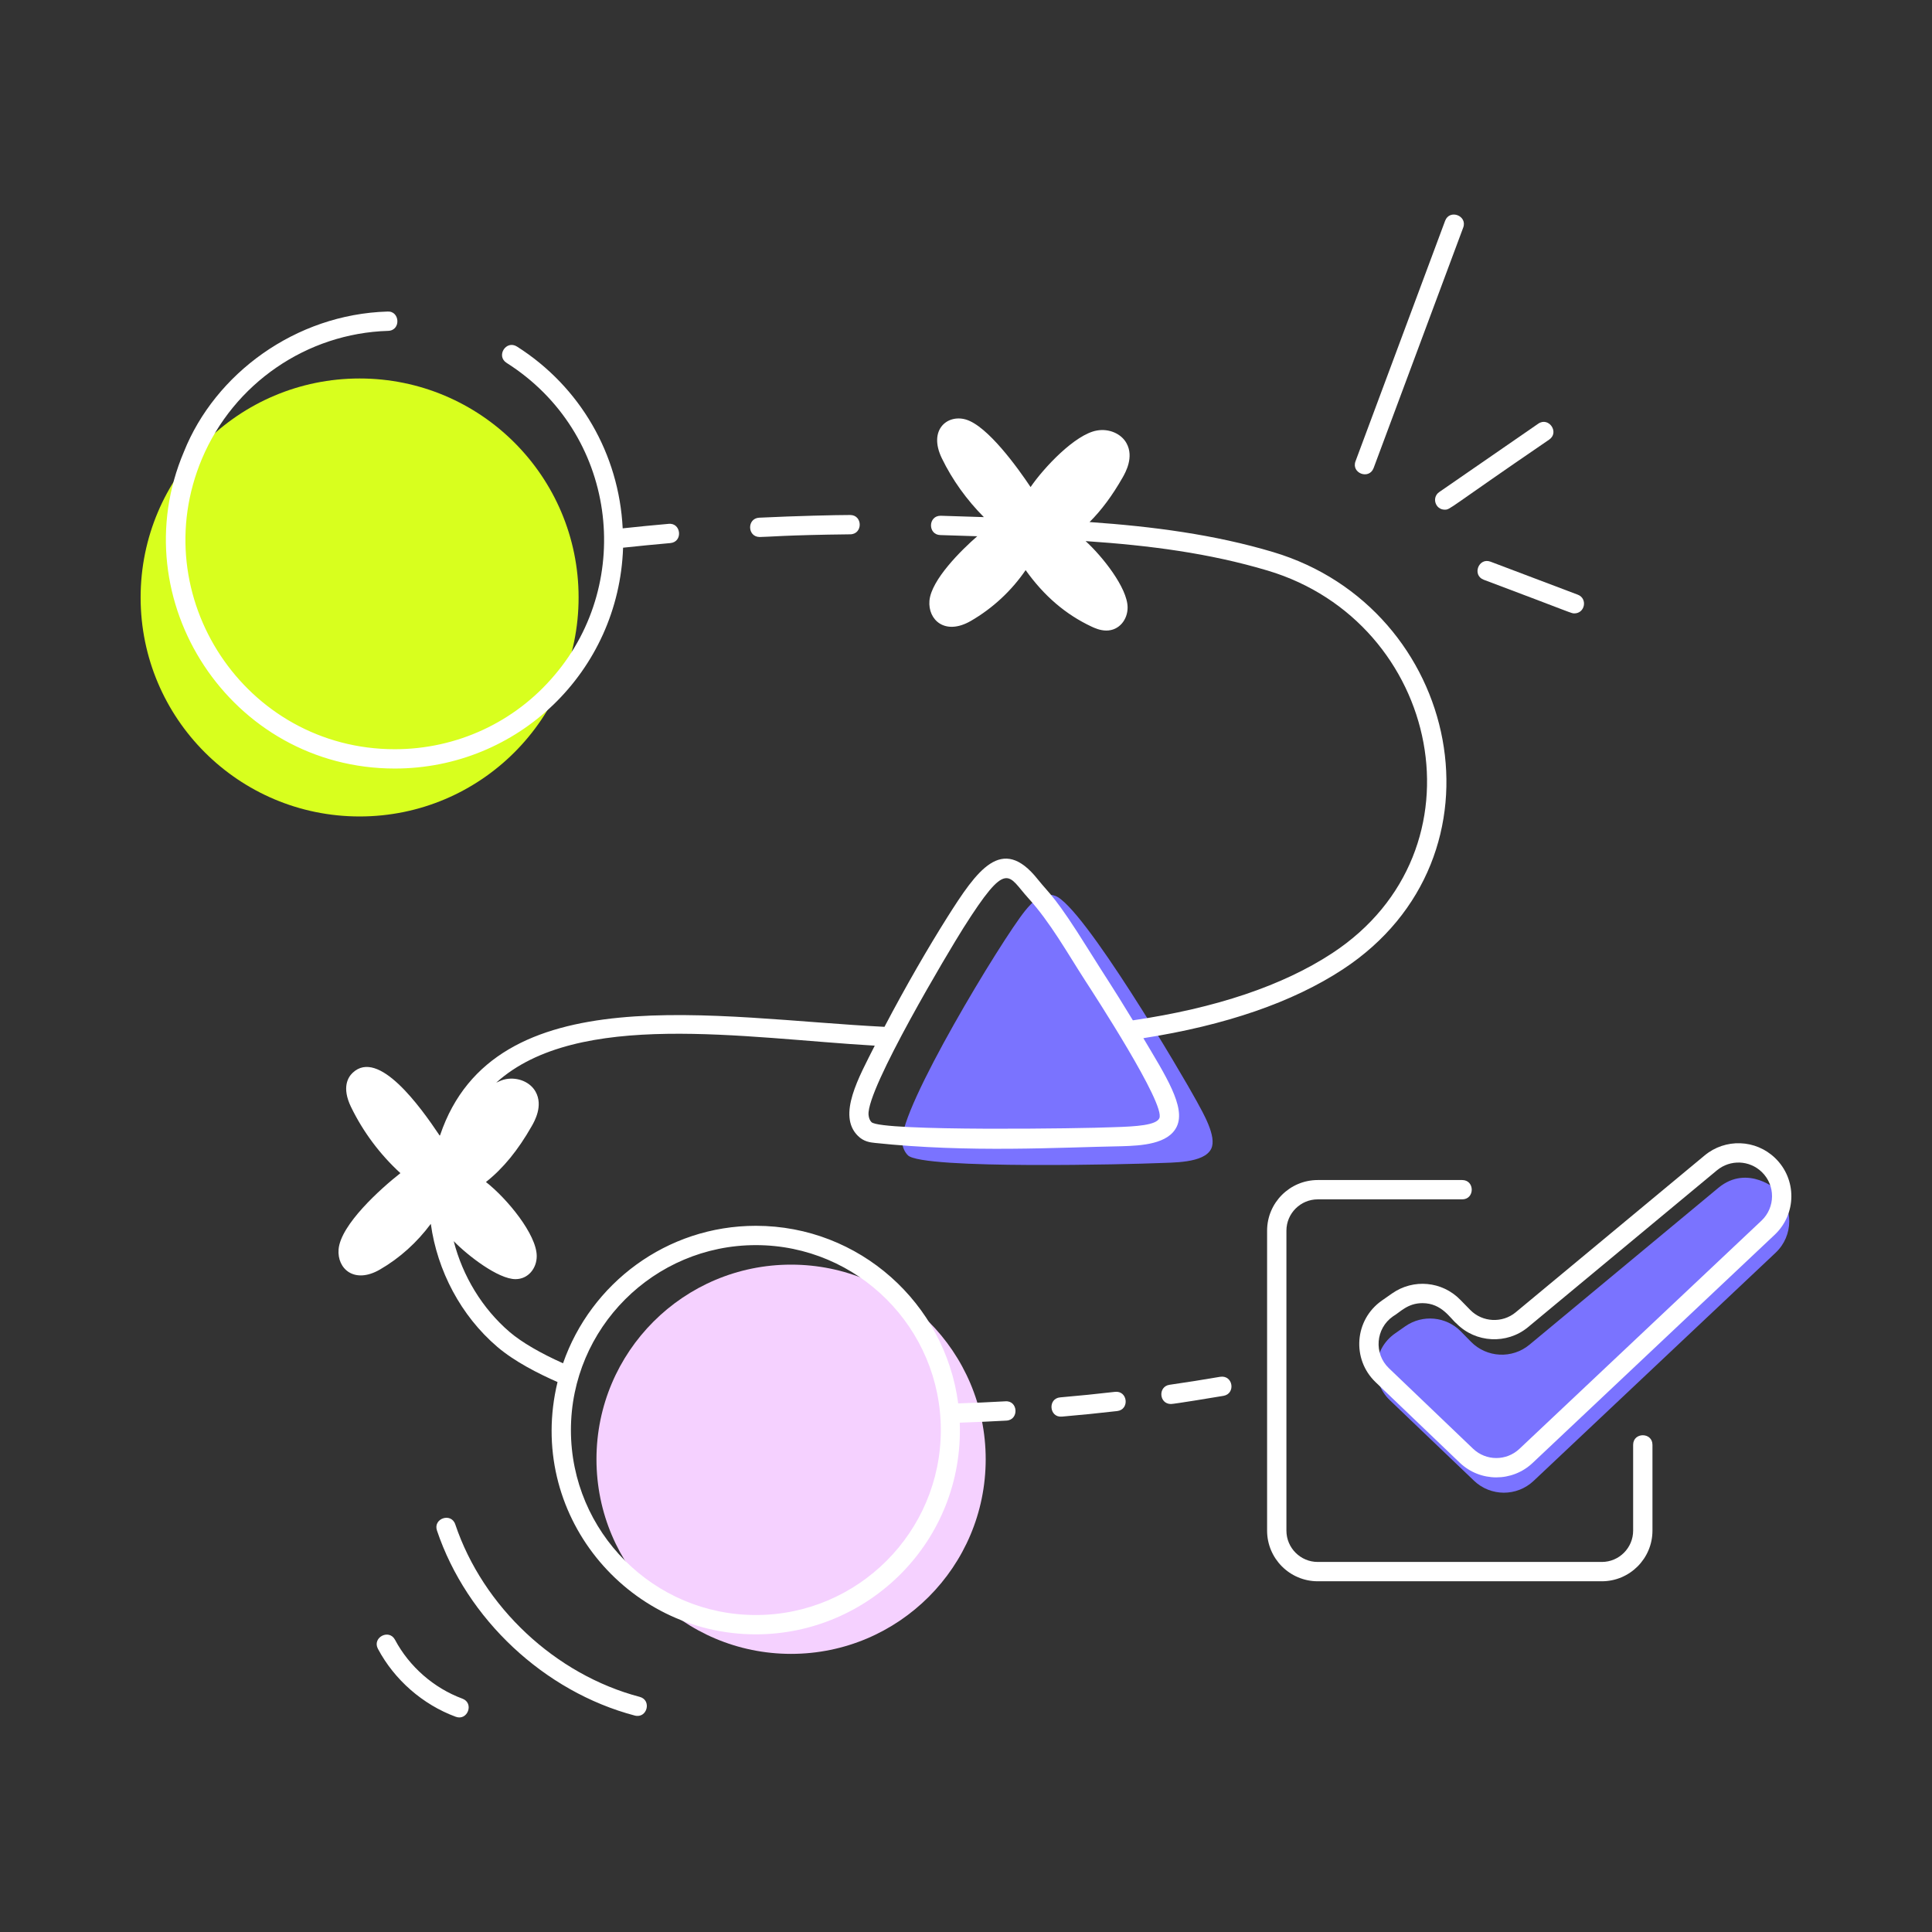 <svg width="164" height="164" viewBox="0 0 164 164" fill="none" xmlns="http://www.w3.org/2000/svg">
<rect x="0" y="0" width="164" height="164" fill="#333333" stroke="none"/>
<path d="M87.014 77.314C87.621 76.561 88.496 75.666 89.566 76.043C91.912 76.869 100.398 91.294 101.581 93.475C102.127 94.481 103.309 96.488 102.818 97.508C102.211 98.771 99.465 98.674 98.165 98.736C96.502 98.814 78.303 99.293 77.068 98.07C76.767 97.771 76.609 97.351 76.575 96.93C76.347 94.074 85.027 79.781 87.014 77.314Z" fill="#7A73FF"/>
<path d="M124.014 113.027L124.858 113.89C126.196 115.257 128.359 115.369 129.831 114.147L145.863 100.834C148.374 98.749 151.001 101.11 150.758 101.014C152.27 102.469 152.257 104.894 150.73 106.334L130.18 125.709C128.757 127.05 126.532 127.042 125.12 125.69L117.98 118.859C116.306 117.258 116.514 114.525 118.412 113.196L119.28 112.588C120.753 111.556 122.756 111.742 124.014 113.027Z" fill="#7A73FF"/>
<path d="M30.526 69.306C40.792 69.306 49.115 60.984 49.115 50.717C49.115 40.451 40.792 32.128 30.526 32.128C20.259 32.128 11.937 40.451 11.937 50.717C11.937 60.984 20.259 69.306 30.526 69.306Z" fill="#D8FF1E"/>
<path d="M67.152 140.391C76.276 140.391 83.672 132.994 83.672 123.87C83.672 114.746 76.276 107.35 67.152 107.35C58.028 107.35 50.632 114.746 50.632 123.87C50.632 132.994 58.028 140.391 67.152 140.391Z" fill="#F5D1FF"/>
<path d="M52.891 46.492C54.226 46.349 55.563 46.217 56.9 46.1C57.993 46.005 57.825 44.359 56.759 44.467C55.458 44.579 54.158 44.71 52.858 44.849C52.542 38.55 49.259 32.83 43.881 29.416C42.958 28.841 42.089 30.221 43.001 30.802C52.354 36.733 53.88 49.321 47.077 57.307C43.712 61.306 38.766 63.598 33.513 63.598C20.823 63.598 12.224 50.627 17.147 38.935C19.846 32.547 26.05 28.289 32.947 28.086C34.056 28.052 33.948 26.385 32.9 26.446C25.062 26.677 18.255 31.742 15.616 38.338C10.255 50.936 19.587 65.238 33.513 65.238C43.956 65.238 52.533 57.013 52.891 46.492ZM85.34 118.952C84.007 119.029 82.673 119.085 81.337 119.129C80.222 110.636 72.954 104.054 64.163 104.054C56.59 104.054 50.151 108.943 47.794 115.724C45.893 114.873 44.295 113.949 43.276 113.081C40.934 111.08 39.273 108.316 38.515 105.357C39.707 106.585 42.292 108.582 43.759 108.582C44.85 108.582 45.566 107.646 45.561 106.619C45.555 104.789 43.046 101.744 41.25 100.336C42.715 99.178 43.966 97.646 45.136 95.594C45.38 95.165 46.123 93.858 45.467 92.675C45.019 91.865 43.989 91.417 42.952 91.602C42.649 91.655 42.387 91.78 42.124 91.901C49.015 85.677 63.209 88.123 74.255 88.762C72.913 91.431 71.052 94.674 72.824 96.419C73.322 96.914 73.864 96.974 74.261 97.017C82.271 97.87 89.965 97.392 95.216 97.299C96.876 97.252 99.183 97.127 99.891 95.63C100.684 93.98 98.921 91.271 97.056 88.127C104.028 87.038 109.73 85.078 113.991 82.282C128.522 72.746 123.991 51.617 108.073 46.863C103.087 45.374 97.859 44.691 92.488 44.315C93.504 43.304 94.421 42.065 95.293 40.538C95.536 40.108 96.279 38.802 95.624 37.62C95.173 36.805 94.129 36.36 93.108 36.546C91.26 36.869 88.6 39.708 87.482 41.344C86.407 39.735 83.837 36.15 81.983 35.61C80.423 35.156 78.775 36.476 79.948 38.899C80.842 40.746 82.068 42.437 83.516 43.896C83.141 43.884 84.877 43.94 79.843 43.78C78.773 43.78 78.75 45.39 79.82 45.42L82.955 45.52C81.604 46.695 79.052 49.213 78.897 50.993C78.759 52.613 80.211 53.975 82.408 52.71C84.268 51.633 85.856 50.157 87.063 48.395C88.622 50.586 90.463 52.161 92.66 53.191C92.901 53.303 93.375 53.525 93.916 53.525C95.007 53.525 95.723 52.589 95.718 51.563C95.712 49.894 93.54 47.189 92.152 45.932C97.549 46.294 102.644 46.953 107.604 48.434C122.253 52.809 126.4 72.176 113.089 80.911C108.898 83.662 103.205 85.581 96.168 86.612L96.166 86.613C94.234 83.442 94.061 83.273 92.429 80.661C89.525 76.006 89.148 75.964 88.082 74.631C85.046 70.823 82.947 73.855 80.392 77.896C78.809 80.409 76.921 83.654 75.079 87.164C60.768 86.45 41.963 82.737 37.361 96.355C37.35 96.371 37.336 96.384 37.325 96.4C35.654 93.9 32.126 89.004 29.941 91.061C29.543 91.433 28.997 92.306 29.791 93.955C30.814 96.067 32.253 97.995 33.989 99.584C32.287 100.92 28.921 103.952 28.741 106.052C28.608 107.713 30.088 109.019 32.251 107.766C33.951 106.783 35.408 105.452 36.57 103.888C37.114 107.86 39.126 111.694 42.213 114.328C43.681 115.58 45.708 116.606 47.327 117.316C44.628 128.451 53.17 138.733 64.163 138.733C73.747 138.733 81.829 130.826 81.471 120.765C82.793 120.72 84.115 120.665 85.434 120.59C86.52 120.526 86.424 118.868 85.34 118.952ZM81.778 78.772C85.541 72.828 85.541 74.322 87.281 76.231C89.149 78.282 90.598 80.887 92.098 83.209C92.823 84.332 98.971 93.754 98.411 94.924C98.141 95.509 96.51 95.627 94.46 95.685C92.146 95.793 74.79 96.056 73.977 95.255C73.838 95.117 73.747 94.892 73.727 94.63C73.548 92.427 80.577 80.673 81.778 78.772ZM64.163 137.093C55.506 137.093 48.463 130.05 48.463 121.393C48.463 112.736 55.506 105.694 64.163 105.694C72.82 105.694 79.862 112.736 79.862 121.393C79.862 130.05 72.82 137.093 64.163 137.093Z" fill="white"/>
<path d="M94.646 118.149C93.1 118.328 91.55 118.484 89.999 118.617C88.918 118.709 89.061 120.349 90.14 120.251C91.708 120.117 93.271 119.959 94.834 119.779C95.908 119.654 95.73 118.026 94.646 118.149ZM103.581 116.87C102.15 117.116 100.717 117.342 99.28 117.549C98.282 117.692 98.384 119.181 99.397 119.181C99.669 119.181 103.16 118.607 103.858 118.487C104.904 118.307 104.681 116.709 103.581 116.87ZM64.49 45.584C65.124 45.584 66.678 45.416 72.173 45.356C73.252 45.344 73.244 43.716 72.165 43.716C71.02 43.716 67.587 43.793 64.449 43.945C63.393 43.995 63.428 45.584 64.49 45.584ZM138.631 122.647V129.928C138.631 131.395 137.438 132.588 135.973 132.588H111.858C110.393 132.588 109.199 131.395 109.199 129.928V104.469C109.199 103.002 110.393 101.809 111.858 101.809H124.117C125.202 101.809 125.202 100.169 124.117 100.169H111.858C109.487 100.169 107.559 102.098 107.559 104.469V129.928C107.559 132.299 109.487 134.228 111.858 134.228H135.973C138.343 134.228 140.271 132.299 140.271 129.928V122.647C140.271 121.562 138.631 121.561 138.631 122.647Z" fill="white"/>
<path d="M150.683 98.302C149.035 96.711 146.457 96.619 144.698 98.082L128.665 111.394C127.531 112.337 125.835 112.252 124.802 111.195L123.958 110.333C122.415 108.753 119.978 108.527 118.167 109.795L117.3 110.402C114.971 112.031 114.726 115.375 116.771 117.33L123.911 124.162C125.644 125.818 128.362 125.824 130.098 124.184L150.651 104.809C152.518 103.046 152.536 100.084 150.683 98.302ZM149.526 103.616L128.975 122.99C127.868 124.031 126.145 124.026 125.043 122.977L117.902 116.145C116.599 114.898 116.77 112.775 118.24 111.745C118.86 111.385 119.477 110.619 120.747 110.619C122.402 110.619 123.113 111.926 123.63 112.342C125.257 114.004 127.926 114.139 129.711 112.656L145.744 99.344C146.867 98.414 148.499 98.473 149.547 99.483C150.722 100.614 150.711 102.495 149.526 103.616ZM116.602 39.728L124.206 19.319C124.584 18.304 123.047 17.727 122.669 18.747L115.064 39.156C114.686 40.171 116.22 40.747 116.602 39.728ZM122.637 43.264C123.12 43.264 122.802 43.262 131.505 37.316C132.4 36.7 131.461 35.351 130.574 35.967L122.171 41.769C121.51 42.224 121.837 43.264 122.637 43.264ZM125.949 49.213C133.696 52.124 133.361 52.068 133.643 52.068C134.547 52.068 134.784 50.804 133.933 50.481L126.529 47.68C125.516 47.295 124.934 48.828 125.949 49.213ZM54.301 144.04C47.148 142.156 41.004 136.408 38.646 129.397C38.298 128.365 36.745 128.896 37.092 129.92C39.62 137.44 46.21 143.605 53.883 145.627C54.939 145.899 55.344 144.315 54.301 144.04ZM39.249 144.191C36.827 143.295 34.743 141.474 33.53 139.193C33.017 138.237 31.572 139.007 32.082 139.964C33.481 142.595 35.885 144.696 38.681 145.728C39.693 146.108 40.269 144.568 39.249 144.191Z" fill="white"/>
</svg>
